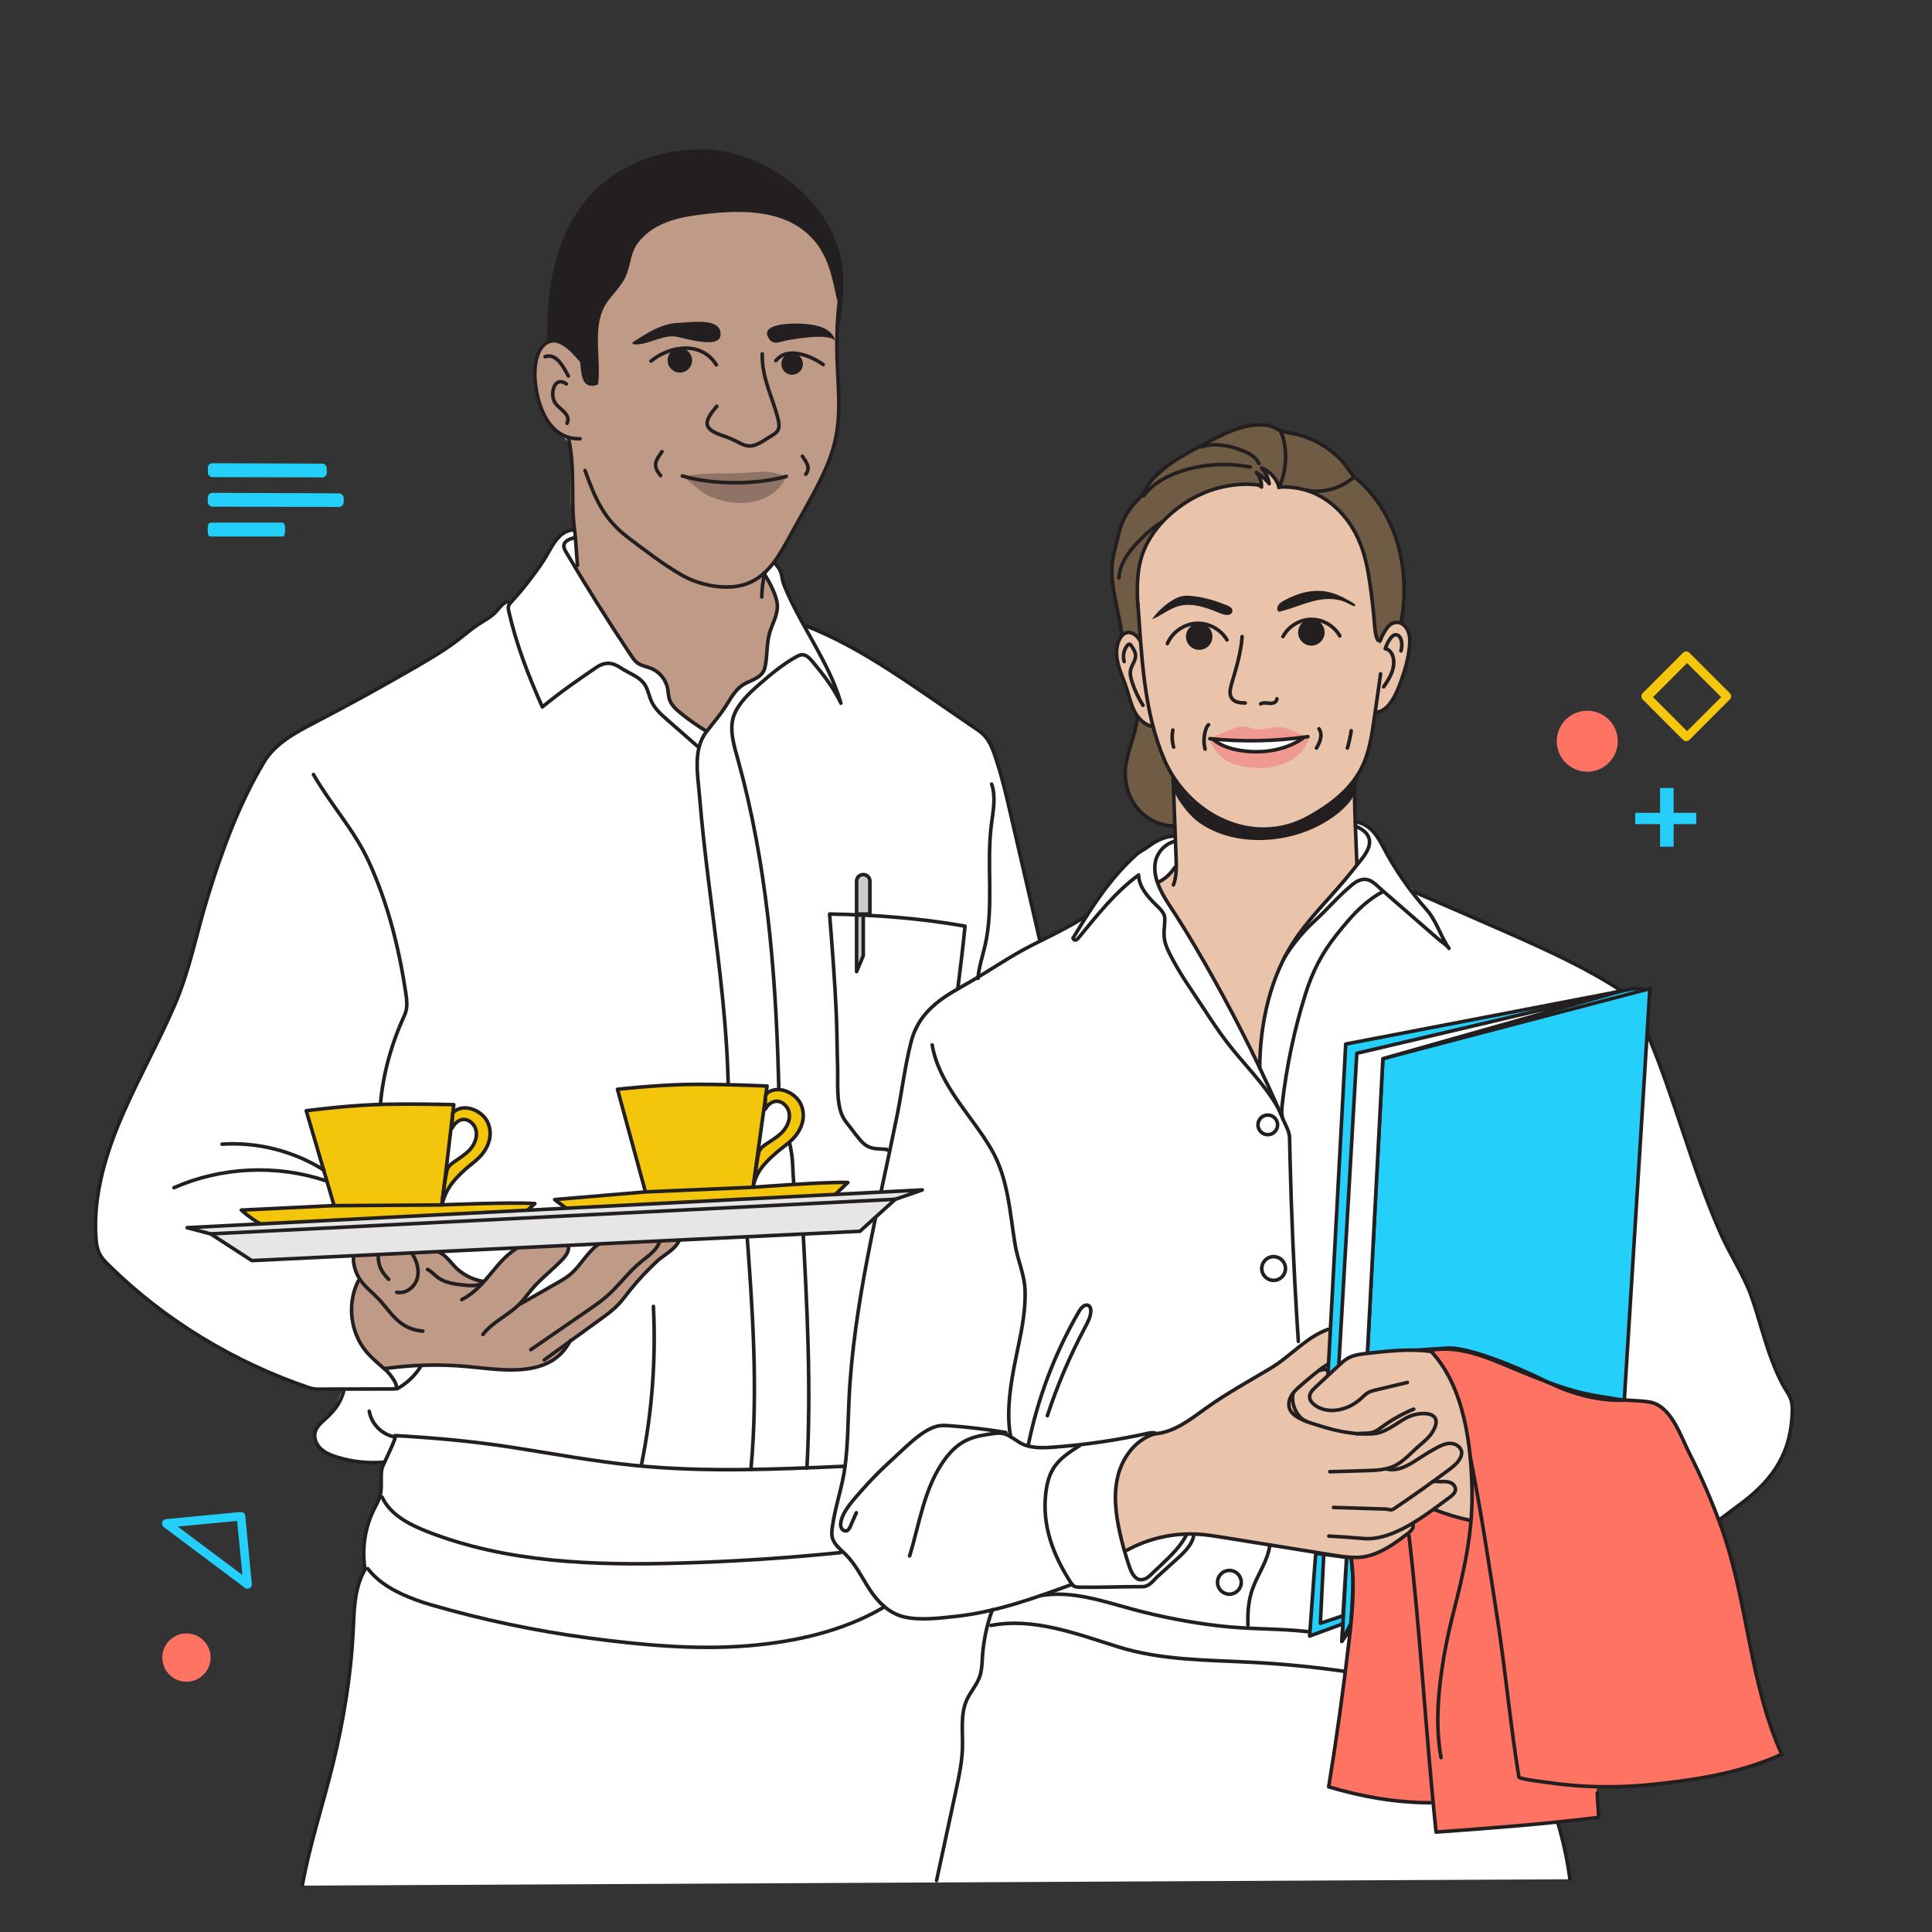 <?xml version="1.0" encoding="UTF-8"?>
<svg id="Layer_2" data-name="Layer 2" xmlns="http://www.w3.org/2000/svg" viewBox="0 0 1080 1080">
  <rect x="0" y="0" width="1080" height="1080" fill="#333333" stroke="none"/>
  <defs>
    <style>
      .cls-1 {
        fill: #f4c70c;
      }

      .cls-2, .cls-3 {
        fill: #e9c3aa;
      }

      .cls-4 {
        fill: #ff7363;
      }

      .cls-5, .cls-6, .cls-7, .cls-8, .cls-9, .cls-3, .cls-10 {
        stroke: #231f20;
        stroke-linecap: round;
        stroke-linejoin: round;
        stroke-width: 2px;
      }

      .cls-5, .cls-11 {
        fill: #fff;
      }

      .cls-12 {
        fill: #bf9a86;
      }

      .cls-6 {
        fill: #ccc;
      }

      .cls-7 {
        fill: none;
      }

      .cls-13 {
        fill: #231f20;
      }

      .cls-14 {
        fill: #705c44;
      }

      .cls-15 {
        fill: #8f7365;
      }

      .cls-8 {
        fill: #e6e6e6;
      }

      .cls-16, .cls-10 {
        fill: #24cff9;
      }

      .cls-9 {
        fill: #f3c60c;
      }

      .cls-17 {
        fill: #f09990;
      }

      .cls-18 {
        fill: #24d0fa;
        fill-rule: evenodd;
      }
    </style>
  </defs>
  <path class="cls-11" d="M877.62,1050.49c-1.41-10.63-3.68-21.16-6.76-31.43l90.39-169.55c4.37-3.24,8.73-6.5,13.06-9.79,17.44-13.23,27.17-28.43,27.58-50.91.04-1.98-.03-4-.58-5.9-.73-2.51-2.25-4.7-3.6-6.93-3-4.98-5.21-10.39-7.29-15.81-4.49-11.72-7.29-24.05-11.5-35.75s-11.74-22.91-16.87-34.43c-16-35.92-25.38-74.47-40.59-110.73-3.74-8.92-6.97-19.9-15.02-25.26-18.68-12.43-41.8-22.98-62.33-32.03-15.54-6.85-31.01-14.09-46.78-20.42-12.59-5.06-18.33-16.88-24.4-28.58-3.41-6.57-7.5-12.25-15.3-13.64l-101.14,8.08c-3.79.07-7.46,1.41-10.75,3.29-1.82,1.04-3.46,2.32-5.18,3.5-1.58,1.09-3.26,1.76-4.74,3.05-6.37,5.6-12.02,11.95-17.17,18.67-5.76,7.5-9.54,15.06-17.86,20.07-1.29.78-19.26,9.62-19.1,10.25-5.7-23.61-11.21-47.3-16.69-70.98-2.33-10.07-4.66-20.15-7.87-29.97-2.3-7.04-4.07-12.77-10.18-16.96-8.24-5.65-16.48-11.31-24.72-16.96-23.03-15.8-46.33-31.74-72.4-41.75-3.92-7.17-8.06-14.08-11.23-21.84-2.32-5.67-3.33-14.02-9.3-15.38l-108.9-16.22c-8.89.73-12.3,10.78-16.5,17.12-4.32,6.52-11.8,21.07-19.97,23-3.01.71-4.77,3.71-6.9,5.95-2.66,2.79-6.19,4.56-9.43,6.67-3.98,2.59-7.56,5.75-11.33,8.65-7.16,5.53-14.96,10.16-22.78,14.7-18.86,10.95-37.97,21.47-57.31,31.54-10.81,5.63-22.26,11.64-28.52,22.11-14.21,23.78-23.71,49.96-31.8,76.34-6.11,19.95-9.81,40.09-18.06,59.26-8.78,20.41-19.65,39.83-28.61,60.16-9.63,21.85-16.96,45.38-15.62,69.22.2,3.6.64,7.31,2.37,10.47,1.23,2.23,3.04,4.08,4.86,5.87,31.4,30.97,70.14,54.24,111.82,68.46,3.54,1.21,6.2.85,9.94.84,3.07,0,6.24-.32,9.27-.22-3.08,6.26-3.43,10.71-8.98,15.98-2.68,2.54-5.92,4.94-6.76,8.53-.77,3.29.81,6.8,3.28,9.1s5.7,3.61,8.93,4.61c7.71,2.41,17.77,4.49,25.77,2.89-1.05.21-1.15,17.07-1.57,18.65-.71,2.7-2.16,5.14-3.41,7.65-5.12,10.31-6.9,22.24-5.01,33.6-6.28,10.93-6.06,23.1-6.72,35.69-1.26,24.23-5.37,48.89-11.09,72.46s-13.05,45.2-17.29,68.59l708.63-3.56Z"/>
  <path class="cls-12" d="M426.98,320.54s-56.13-33.69-65.06-34.25-40.38,12.64-40.38,12.64c.6,8.1,1.27,19.18,1.27,19.18,0,0,20.78,34.56,29.83,48.11,1.1,1.65,2.24,3.33,3.85,4.47,2.22,1.57,5.05,1.95,7.56,2.98,4.66,1.91,8.24,6.28,9.18,11.23.38,1.99.36,4.06.98,6,1.05,3.26,3.74,5.68,6.41,7.83,6.06,4.89,13.89,9.81,13.89,9.81,0,0,6.39-6.3,11.11-13.65,3.44-5.36,5.91-10.51,12.05-13.32,3.95-1.81,8.76-3.52,9.88-8.27,1.46-6.19.87-12.73,2.48-18.88,1.33-5.09,4.41-9.9,4.52-15.23s-4.5-14.19-7.59-18.62"/>
  <path class="cls-13" d="M467.95,183.91c2.23-14.32,4.24-29.55.08-43.74-9.32-31.79-44.31-55.86-76.58-55.69-13.02.07-26.2,2.8-37.94,8.51-37.25,18.12-47.29,57.04-46.58,97.02l54.98,68.93,78.96-44.24,27.08-30.78Z"/>
  <path class="cls-12" d="M331.43,309.69c-10.76-8.12-12.48-20.94-12.48-33.55,0-6.71.31-13.41.21-20.13-.11-7.66-.99-8.6-6.21-13.73-8.87-8.71-13.1-18.14-13.91-30.76-.44-6.83.84-19.69,9.64-20.98.02,0,.04,0,.06,0,5.39-.74,10.5,3.7,13.63,7.57,3.36,4.17,3.87,18.49,11.03,16.12,1.68-13.9-3.39-30.94,3.88-43.8,3.61-6.37,9.42-10.44,12.1-17.52,2.37-6.26,2.3-12.38,6.56-17.9,7.64-9.92,19.7-13.74,31.59-15.46,24.47-3.54,54.67-5.15,70.63,17.19,15.49,21.69,8.77,43.69,9.97,68.39,1.09,22.34,2.37,36.51-6.48,56.67-5.1,11.62-11.64,22.55-17.75,33.65-8.49,15.41-15.87,31.38-35,32.59-11.92.75-22.13-5.07-33.62-6.45-5.62-.67-11.34.09-16.96-.69-9.45-1.31-19.29-5.48-26.89-11.22Z"/>
  <path class="cls-10" d="M735.54,868.34c-.19.64-3.45,46.22-3.45,46.22l18.62-6.84-.61,9.82,5.11-10.11s1.47-20.58,1.06-26.42-.94-10.39-.94-10.39l-19.79-2.27Z"/>
  <path class="cls-15" d="M436.6,265.32c-5.49-2.12-11.45-1.79-17.32-1.22-12.68,1.23-24.59-.57-37.33,2.38.16-.04,10.5,8.8,11.96,9.56,5.01,2.59,10.59,4.35,16.2,4.96,11.27,1.23,24.47-3.1,29.35-14.29-.94-.54-1.9-1-2.87-1.37Z"/>
  <path class="cls-4" d="M962.5,854.52c4.22,11.87,7.3,24.1,9.96,36.4,5.89,27.19,9.77,55.04,19.91,81.1.9,2.31,3.96,7.02,2.75,9-1.02,1.67-7.36,3.09-9.22,3.78-6.56,2.43-13.29,4.4-20.09,6.02-13.62,3.26-27.53,5.17-41.45,6.61-9.94,1.03-21.98,3.07-31.8,1.84.14,1.54,1.46,16.61,1.12,16.65-30.55,3.76-60.19,6.01-90.89,8.21.06,0-1.75-14.78-1.74-16.14-.73-.02-.77-.27-1.5-.28-19.38-.05-38.2-3.34-56.77-8.89,4.42-27.14,8.22-54.39,11.39-81.71,1.74-14.99,3.29-30.17,1.35-45.14-.77-5.94-1.03-11.93-.81-17.91.91-25.32,10.18-49.84,23.7-71.06,3.43-5.38,7.15-10.57,11.13-15.55,3.02-3.78,7.57-11.23,12.07-12.99,5.56-2.18,14.91.23,20.42,1.64,6.64,1.7,13.03,4.29,19.35,6.92,12.86,5.36,25.71,10.9,39.16,14.62,7.56,2.09,15.32,3.17,23.04,4.44,6.16,1.02,12.66.62,18.6,1.66,12.08,2.1,17.34,19.06,22.25,28.71,6.93,13.6,12.97,27.66,18.09,42.04Z"/>
  <path class="cls-2" d="M742.85,758.88c-.1,1.88.33,9.74-.74,10.7,2.23-2,4.1-4.24,6.3-6.29,1.56-1.46,3.14-2.92,4.99-3.99,3.3-1.9,7.21-2.36,11-2.78,10.48-1.17,22.97-3.55,33.43-1.56,6.67,1.27,10.1,10.57,12.82,15.99,3.26,6.48,5.61,13.39,7.37,20.41,3.54,14.13,4.71,28.79,4.87,43.32.06,5.29-.05,10.63-.61,15.88-2.49-2.32-8.3-2.55-11.49-3.54-.61-.19-8.7-3.56-8.8-3.48-3.14,2.71-7.26,4.77-10.76,7.05-.37.24-.76.48-.99.86-1.33,2.17-.5,3.68-2.91,5.52-6.22,4.77-12.75,9.66-20.27,12.16-8.12,2.7-15.87,1.16-24.08-.16-19.82-3.19-39.63-6.38-59.45-9.58-4.37-.7-8.75-1.41-13.17-1.71-7.55-.52-15.17.16-22.52,1.96-5.28,1.3-15.22,3.27-18.78,7.67-1.74-3.02-2.34-7.18-3.08-10.54-2.36-10.67-3.69-21.89-.86-32.45,2.03-7.57,6.4-14.26,12.65-18.99s12.87-3.98,19.46-7.12c5.98-2.84,11.28-6.92,16.62-10.78,11.68-8.43,24.21-15.26,36.51-22.61,5.96-3.56,11.13-8.23,16.58-12.48,2.22-1.73,14.99-12.06,16.53-7.82,1.32,3.64-.39,10.49-.6,14.36Z"/>
  <polyline class="cls-10" points="917.85 552.65 913.38 552.65 752.27 583.63 742.31 768.97"/>
  <path class="cls-10" d="M764.39,756.52l8.65-164.71,149.27-39.17-14.31,229.98s-18.51,1.95-42.4-9.81c-24.98-12.3-47.15-19.8-56.35-19.21l-44.87,2.91"/>
  <polygon class="cls-5" points="748.4 763.29 758.47 588.8 906.44 553.98 773.04 591.81 764.39 756.52 748.4 763.29"/>
  <path class="cls-14" d="M655.77,461.65c-7.69-.09-15.16-3.94-20.03-9.88s-7.16-13.85-6.65-21.52c.66-9.92,5.71-19.1,6.73-28.99l16.76-.69,13.87,30.89-10.68,30.19Z"/>
  <path class="cls-14" d="M627.17,355.28c-1.37-12.21-5.64-24.1-5.62-36.39,0-7.57,2.42-14,4.03-21.23,1.38-6.15,4.71-12.02,9-16.72,1.3-1.42,2.71-2.74,3.85-4.28,1.19-1.61,2.06-3.44,3.14-5.12,1.67-2.61,3.84-4.87,6.11-6.97,7.69-7.12,16.61-11.62,25.76-16.46s18.51-9.96,29.02-10.59c3.89-.23,7.27-.09,10.55,1.84,4.41,2.6,9.42,2.61,14.23,4.06s9.18,3.51,13.29,6.17c3.16,2.04,6.09,4.43,8.74,7.1s4.41,5.9,6.83,8.78c.9,1.08,2,1.98,3.06,2.9,1.66,1.45,3.25,2.95,4.76,4.56,18.68,19.84,24.07,48.56,19.36,74.87,0,0-3.41,33.92-31.69,38.75s-91.01,2.51-101.88-2.65-22.54-28.63-22.54-28.63Z"/>
  <path class="cls-2" d="M636.07,339.12c-.47-7.78-.57-15.66.92-23.31,2.89-14.86,13.45-26.85,25.92-34.95,11.41-7.41,25.26-11.12,38.81-9.96,1.27.11,2.69.34,3.45,1.36.15-2.96-.92-5.97-2.91-8.17,2.78,1.62,5.25,3.77,7.24,6.3-.51-3.26-2-6.36-4.22-8.8,4.41,1.71,8.55,6.09,9.66,10.69,10.06-.61,19.93,2.23,28.01,8.26,8.08,6.03,14.13,14.58,17.74,23.99,2.84,7.4,4.21,15.27,5.32,23.12,1.05,7.42,1.87,14.87,2.47,22.34.22,2.71.43,5.51,1.77,7.88s1.77,4.32,1.9,6.93c.21,4.41.2,7.52-.4,11.89-1.17,8.42-2.36,16.84-3.58,25.26-1.44,9.98-3.01,20.21-7.93,29.02-6.47,11.58-17.45,19.66-28.8,25.93-31.31,17.29-67.5-1.53-80.65-32.35-11.55-27.07-14.18-59.07-14.18-88.22"/>
  <path class="cls-17" d="M687,408.24c.09-.04.17-.07.26-.11,2.92-1.2,6.03-2.33,9.16-1.92,1.85.24,3.58,1.02,5.42,1.32,4.72.79,9.52-1.57,14.27-.95,5.39.71,10.52,4.1,15.65,5.61-1.6,7.35-8.25,12.69-15.35,15.17-5.32,1.86-11.08,2.45-16.67,1.72s-10.25-1.19-14.87-4.37c-4.2-2.88-7.39-7.2-8.92-12.06,3.78-1.33,7.37-2.87,11.05-4.41Z"/>
  <path class="cls-11" d="M693.09,419.46c-5.53-.92-10.64-2.72-15-6.2,8.29-.03,16.58,1.11,24.9,1.03s16.94-.73,25.26-2.29c-.91.17-2.06,1.99-2.89,2.55-1.28.86-2.83,1.48-4.25,2.07-2.91,1.22-5.95,2.11-9.05,2.71-6.24,1.19-12.71,1.18-18.97.14Z"/>
  <path class="cls-2" d="M637.15,357.92c-1.51-2.8-4.7-5.17-7.71-4.15-1.7.58-2.91,2.11-3.7,3.72-2.05,4.19-1.85,9.17-.71,13.7s3.14,8.79,4.6,13.22c1.45,4.4,2.4,9,4.51,13.13s5.71,7.84,10.28,8.58"/>
  <path class="cls-2" d="M771.48,358.36c.93-2.7,2.3-5.26,4.03-7.53,3-3.93,8.04-4.04,10.88.53,1.87,3.01,1.89,6.8,1.52,10.32-.68,6.52-2.48,12.88-4.71,19.05-2.16,5.97-6.39,16.86-13.94,17.46"/>
  <path class="cls-2" d="M655.75,434.16c.56,15.04,1.12,30.09,1.68,45.13.08,2.21.66,3.7-.67,5.6-2.62,3.74-5.24,6.31-9.35,8.3-2.07,1.01,9.32,17.46,10.67,19.57,7.23,11.37,14.01,23.02,20.58,34.79,9.24,16.55,17.16,33.79,26.37,50.33-2.59-4.65-.42-12.68.12-17.63.71-6.43,1.8-12.83,3.35-19.11,3.14-12.75,8.17-25.1,15.52-36.02,8.21-12.21,18.7-22.38,28.02-33.58,2.62-3.14,5.41-6.09,6.07-10.45.75-4.94-.09-10.46-.28-15.44-.28-7.11-.56-14.22-.64-21.33-.04-3.65,0-7.45,1.63-10.71l-103.07.54Z"/>
  <path class="cls-12" d="M242.97,699.3c2.43.28,4.6,1.7,6.37,3.39s3.25,3.66,4.95,5.42c4.12,4.25,9.62,7.14,15.45,8.14,2.64.45,7.6-7.94,9.39-9.92,3.5-3.88,7.39-7.39,12.04-9.85l25.54-1.56c2.42,2.14.48,6.11-1.71,8.49-5.49,5.95-12.09,10.81-17.38,16.95-2.24,2.6-5.2,5.42-6.85,8.42,7.19-2.87,13.92-7.72,20.65-11.57,2.42-1.38,4.85-2.77,7.01-4.53,3.88-3.16,6.71-7.38,9.93-11.21s7.07-7.46,11.91-8.72l40.18-2.98c-.25,7.74-8.33,10.73-13.2,15.3-5.34,5.03-10.45,10.33-15.01,16.08-2.24,2.82-4.35,5.75-6.85,8.34-2.98,3.08-6.47,5.61-9.94,8.12-3.5,2.54-7,5.08-10.5,7.61-2.64,1.91-5.2,3.44-7.18,6.07-1.71,2.26-3.16,4.53-5.32,6.45-4.33,3.86-9.77,6.05-15.41,7.12-11.83,2.25-24,.12-35.84-.95-8.35-.76-16.75-.99-25.13-.69-4.08.14-8.15.41-12.21.81-3.05.3-7.26,2.1-10.04.37-3.27-2.02-6.72-6.02-9.16-8.98-8.92-10.82-10.68-27.02-4.29-39.5,1.06-2.07-1.49-5.07-2.06-7.17-.73-2.65-1.18-5.7-.18-8.34l44.85-1.1Z"/>
  <circle class="cls-4" cx="887.23" cy="414.31" r="17.05" transform="translate(347.53 1231.35) rotate(-81.58)"/>
  <polygon class="cls-18" points="935.57 440.49 935.57 454.38 948.2 454.38 948.2 460.69 935.57 460.69 935.57 473.32 928 473.32 928 460.69 914.1 460.69 914.1 454.38 928 454.38 928 440.49 935.57 440.49"/>
  <path class="cls-1" d="M943.09,370.66l19.05,19.03-19.05,19.05-19.03-19.05,19.03-19.03ZM942.62,414.31c.67,0,1.31-.26,1.78-.73l22.54-22.57c.48-.47.75-1.11.75-1.78s-.27-1.32-.75-1.78l-22.54-22.55c-.99-.98-2.58-.98-3.57,0l-22.54,22.55c-.98.99-.98,2.58,0,3.57l22.54,22.57c.48.47,1.12.73,1.78.73Z"/>
  <path class="cls-16" d="M182.66,264.1v-2.2c.1-1.35-.86-2.54-2.2-2.72l-62.05-.24c-1.33.18-2.3,1.37-2.2,2.72v2.34c-.03,1.31.89,2.46,2.17,2.72l62.11.14c1.29-.18,2.24-1.31,2.2-2.61l-.03-.14ZM116.13,278.17v2.34c0,1.42,1.08,2.61,2.5,2.72l70.98.16c1.42-.1,2.53-1.29,2.52-2.72v-2.18c0-1.42-1.08-2.61-2.5-2.72l-70.95-.27c-1.46.1-2.57,1.34-2.52,2.8l-.03-.14ZM116.13,297.21v-2.34c0-1.55.65-2.72,1.44-2.72h40.37c.79,0,1.41,1.25,1.41,2.72v2.34c0,1.55-.65,2.72-1.44,2.72h-40.37c-.79.08-1.41-1.17-1.41-2.72Z"/>
  <circle class="cls-4" cx="104.24" cy="926.53" r="13.5" transform="translate(-827.57 894.04) rotate(-81.58)"/>
  <path class="cls-16" d="M99.35,853.36l33.19-3.17,2.98,30.24-36.17-27.07ZM140.77,885.39l-3.65-37.92c-.03-.65-.33-1.26-.82-1.68-.49-.43-1.14-.63-1.8-.57l-41.79,3.98c-.99.13-1.8.85-2.04,1.81-.07.24-.1.48-.09.73.01.74.36,1.43.95,1.88l45.39,33.99c.76.58,1.79.65,2.63.19.86-.49,1.34-1.44,1.23-2.41Z"/>
  <path class="cls-7" d="M636.09,337.65c2.15,28.88,3.16,59.86,14.71,86.9,13.15,30.81,49.34,49.64,80.65,32.35,11.35-6.27,22.34-14.35,28.8-25.93,4.92-8.81,6.48-19.04,7.93-29.02,1.22-8.42,2.41-16.84,3.58-25.26"/>
  <path class="cls-7" d="M771.48,358.36c.93-2.7,2.3-5.26,4.03-7.53,3-3.93,8.04-4.04,10.88.53,1.87,3.01,1.89,6.8,1.52,10.32-.68,6.52-2.48,12.88-4.71,19.05-2.16,5.97-6.39,16.86-13.94,17.46"/>
  <path class="cls-7" d="M637.15,357.92c-1.51-2.8-4.7-5.17-7.71-4.15-1.7.58-2.91,2.11-3.7,3.72-2.05,4.19-1.85,9.17-.71,13.7s3.14,8.79,4.6,13.22c1.45,4.4,2.4,9,4.51,13.13s5.71,7.84,10.28,8.58"/>
  <path class="cls-7" d="M717.17,355.87c3.02-5.72,9.32-9.57,15.79-9.64s12.85,3.63,16,9.28"/>
  <path class="cls-7" d="M685.89,357.72c-3.46-5.96-10.42-9.69-17.3-9.26s-13.33,4.99-16.02,11.32"/>
  <path class="cls-13" d="M741.85,330.78c-8.26-1.58-16.86.86-24.19,4.99-1.03.58-2.07,1.22-2.81,2.15s-1.12,2.23-.69,3.33c.1.25.25.5.5.61.26.12.57.06.85,0,9.79-2.35,19.15-7.67,29.18-6.97,2.56.18,5.09.76,7.48,1.71.79.32,4.76,2.74,5.25,2.24,1.08-1.1-3.11-2.95-3.74-3.32-3.7-2.11-7.63-3.93-11.84-4.73Z"/>
  <path class="cls-13" d="M667.57,333.3c-2.36-.31-4.77-.5-7.09.03-2.04.46-3.93,1.46-5.69,2.58-4.23,2.69-7.93,6.21-10.83,10.29,5.16-2.05,9.55-5.87,14.9-7.36,7.75-2.16,15.89.95,23.33,4.02,1.86.77,5.9,1.98,6.67-1,.67-2.56-3.3-3.57-5.02-4.26-5.22-2.11-10.7-3.57-16.28-4.3Z"/>
  <circle class="cls-13" cx="733.07" cy="353.52" r="7.4"/>
  <circle class="cls-13" cx="670.37" cy="355.87" r="7.4"/>
  <path class="cls-7" d="M696.08,392.96c-2.63-.05-5.6-.26-7.27-2.29-1.89-2.29-1.16-5.67-.32-8.52,2.55-8.64,5.25-17.33,5.86-26.31"/>
  <path class="cls-7" d="M731.14,411.8c-18.14,2.61-36.59,2.99-54.82,1.12"/>
  <path class="cls-7" d="M728.38,412.66c-10.11,6.97-23.18,8.82-35.29,6.8-5.45-.91-10.95-2.65-15.1-6.3"/>
  <path class="cls-7" d="M636.07,339.12c-.47-7.78-.57-15.66.92-23.31,2.89-14.86,13.45-26.85,25.92-34.95,11.41-7.41,25.26-11.12,38.81-9.96,1.27.11,2.69.34,3.45,1.36.15-2.96-.92-5.97-2.91-8.17,2.78,1.62,5.25,3.77,7.24,6.3-.51-3.26-2-6.36-4.22-8.8,4.41,1.71,8.55,6.09,9.66,10.69,10.06-.61,19.93,2.23,28.01,8.26,8.08,6.03,14.13,14.58,17.74,23.99,2.84,7.4,4.21,15.27,5.32,23.12,1.05,7.42,1.87,14.87,2.47,22.34.22,2.71.43,5.51,1.77,7.88"/>
  <path class="cls-7" d="M698.97,261.09c-12.12-2.37-24.8-1.78-36.65,1.68-8.86,2.59-17.55,7.03-23.05,14.45"/>
  <path class="cls-7" d="M703.78,259.15c-1.68-3.74-5.64-5.87-9.47-7.36-7.3-2.85-15.5-4.35-22.97-1.96"/>
  <path class="cls-7" d="M714.95,272.52c3.8-8.3,4.73-17.88,2.6-26.75-.46-1.93-1.1-3.88-2.38-5.4"/>
  <path class="cls-7" d="M730.84,274.17c9.2,1.56,19.06-1.28,26.01-7.51"/>
  <path class="cls-7" d="M649.71,291.75c-4.14,2.35-7.76,5.52-11.18,8.82-6.4,6.18-12.57,13.64-13.06,22.52"/>
  <path class="cls-7" d="M627.17,355.28c-1.37-12.21-5.64-24.1-5.62-36.39,0-7.57,2.42-14,4.03-21.23,1.38-6.15,4.71-12.02,9-16.72,1.3-1.42,2.71-2.74,3.85-4.28,1.19-1.61,2.06-3.44,3.14-5.12,1.67-2.61,3.84-4.87,6.11-6.97,7.69-7.12,16.61-11.62,25.76-16.46s18.51-9.96,29.02-10.59c3.89-.23,7.27-.09,10.55,1.84,4.41,2.6,9.42,2.61,14.23,4.06s9.18,3.51,13.29,6.17c3.16,2.04,6.09,4.43,8.74,7.1s4.41,5.9,6.83,8.78c.9,1.08,2,1.98,3.06,2.9,1.66,1.45,3.25,2.95,4.76,4.56,18.68,19.84,24.07,48.56,19.36,74.87"/>
  <path class="cls-7" d="M655.64,408.1c-.6,3.14-.46,6.43.42,9.51"/>
  <path class="cls-7" d="M755.34,408.47c-.5,3.27-1.21,6.51-2.14,9.69"/>
  <path class="cls-7" d="M675.6,405.11c-.79.69-1.22,1.7-1.55,2.7-1.16,3.51-1.3,7.35-.4,10.94"/>
  <path class="cls-7" d="M737.33,407.4c1.11,1.56,1.28,3.65.87,5.52s-1.34,3.58-2.3,5.25"/>
  <path class="cls-7" d="M655.75,434.16l1.68,45.13c.19,5.18.36,10.51-1.47,15.36"/>
  <path class="cls-7" d="M758.82,433.62c-1.63,3.26-1.67,7.06-1.63,10.71.08,7.11.36,14.22.64,21.33.23,5.81.45,11.61.68,17.42"/>
  <path class="cls-7" d="M757.64,461.74c3.21,1.41,6.58,3.43,7.62,6.78,1.3,4.17-1.5,8.4-4.18,11.84-2.95,3.78-5.97,7.51-9.04,11.19-9.33,11.19-19.81,21.37-28.02,33.58-14.08,20.92-19.64,46.98-19.85,72.01"/>
  <path class="cls-7" d="M656.48,470.35c-4.99,1.35-9.1,5.52-10.39,10.52-2.91,11.3,6.33,23,12,31.9,7.23,11.37,14.01,23.02,20.58,34.79,14.28,25.58,27.36,52,38.93,78.91,1.35,3.13,3.24,6.29,3.29,9.73.06,3.85.16,7.71.25,11.56.19,7.71.41,15.41.67,23.12.52,15.41,1.19,30.81,2.01,46.21.58,10.93,1.23,21.86,1.96,32.78"/>
  <path class="cls-7" d="M656.49,467.39c-3.79.07-7.46,1.41-10.75,3.29-1.82,1.04-3.46,2.32-5.18,3.5-1.58,1.09-3.26,1.76-4.74,3.05-14.78,12.99-25.57,29.83-35.68,46.71-.77.24.04,1.53.84,1.57s1.44-.64,1.95-1.26c10.3-12.55,20.47-25.5,33.55-35.11.26,6.6,4.86,11.82,9.52,16.5,2.18,2.19,5.08,4.54,5.13,7.77.06,4.1-.89,8.05-.1,12.16.58,3,1.92,5.8,3.31,8.53,5.37,10.55,12.13,19.87,18.54,29.69,4.22,6.47,8.48,12.93,13.18,19.06,9.24,12.02,20.59,22.82,28.12,36.02"/>
  <path class="cls-7" d="M757.63,459.31c7.8,1.4,11.89,7.08,15.3,13.64,6.65,12.81,14.91,24.77,24.52,35.53,5.57,6.24,7.75,14.79,12.54,21.65-1.35-1.94-4.16-3.6-5.95-5.16-2.1-1.82-4.19-3.64-6.29-5.47-4.19-3.64-8.37-7.29-12.56-10.93s-8.37-7.29-12.56-10.93c-3.71-3.22-6.92-7.46-12.48-5.63-1.78.59-3.3,1.77-4.75,2.97-7.21,5.96-13.19,13.1-20.05,19.38-6.82,6.24-12.77,13.44-17.6,21.32"/>
  <path class="cls-7" d="M773.04,498.4c-4.06,2.16-7.81,4.88-11.25,7.93-5.51,4.89-10.22,10.62-14.8,16.39-8.01,10.08-13.28,20.36-17.15,32.68-6.31,20.09-10.68,40.79-13.05,61.72-.31,2.77-.58,5.64.29,8.29"/>
  <path class="cls-7" d="M789.03,497.96c18.39,7.92,36.75,15.91,55.07,23.99,20.53,9.05,43.65,19.6,62.33,32.03"/>
  <path class="cls-7" d="M607.78,511.56c-10.06,7.06-25.22,13.6-35.99,19.52-10.01,5.5-19.47,11.95-29.34,17.69-6.62,3.85-13.48,7.41-19.36,12.32-7.04,5.87-11.57,12.67-13.83,21.52-3.39,13.26-5.03,27.2-7.73,40.68-10.55,52.69-24.37,105.23-26.93,159.19-.59,12.42-.59,24.9-2.2,37.25-1.48,11.43-5.51,22.29-7.11,33.9-.25,1.83-.49,3.7-.11,5.51.87,4.16,4.65,6.93,7.66,9.93,5.49,5.47,8.9,12.62,13.1,19.14,4.5,6.99,10.74,13.45,19.05,15.55,8.86,2.24,20.82.75,29.88-.26,22.27-2.48,43.55-10.2,64.47-17.85"/>
  <path class="cls-7" d="M521.09,584.1c3.92,22.79,22.09,39.3,33.22,58.6,9.33,16.18,10.18,35.18,13.16,53.17,1.5,9.05,5.36,16.61,5.57,26.12.22,10.15-1.63,20.24-3.71,30.13-3.35,15.9-7.42,35.05-4.38,51.01"/>
  <path class="cls-7" d="M508.49,869.77c5.62-18.45,8.25-38.52,19.71-54.03,2.99-4.05,6.61-7.74,11.05-10.11,5.12-2.74,11.01-3.56,16.77-4.35,6.3-.86,8.71,1.86,13.69,4.94,5.56,3.44,12.56,3.25,19.08,2.77,18-1.32,35.9-3.95,53.51-7.89,1.21-.27,2.85-.3,3.98.21-10.6,2.66-18.33,12.44-21.16,23s-1.5,21.78.86,32.45c1.47,6.63,3.32,13.16,5.55,19.57,1.12,3.22,3.26,7.03,6.65,6.72,1.96-.18,3.42-1.1,4.84-2.46,2.03-1.93,4.06-3.85,6.09-5.78,5.42-5.15,10.95-10.43,14.31-17.11"/>
  <path class="cls-7" d="M562.23,800.76c-10.38-1.73-20.85-2.99-31.35-3.76-2.33-.17-4.7-.31-6.97.24-8.78,2.13-18.51,12.68-25.1,18.6-6.14,5.52-11.96,11.4-17.39,17.62-3.94,4.5-10.48,11.47-11.38,17.52-.17,1.12-.17,2.33.36,3.33s1.72,1.73,2.81,1.42c1.13-.31,1.73-1.51,2.2-2.59,1.09-2.5,2.18-5,3.27-7.49"/>
  <path class="cls-7" d="M603.67,808.02c-5.57,3.51-11.34,7.21-14.82,12.81-2.54,4.08-3.66,8.89-4.23,13.66-2.19,18.43,4.1,34.78,13.85,50,.54.85,1.12,1.73,2.01,2.22.87.48,1.91.51,2.9.53,11.76.22,23.35-.33,35.13-.29,4.1.01,5.94-3.29,8.97-6.04,3.6-3.26,7.21-6.52,10.81-9.78,4.1-3.71,8.48-7.93,9.08-13.44"/>
  <path class="cls-7" d="M645.46,801.51c10.68-.75,19.69-7.82,28.37-14.08,11.68-8.43,24.21-15.26,36.51-22.61,11.06-6.61,19.63-17.19,31.97-21.68"/>
  <path class="cls-7" d="M741.72,762.93c-4.27,2.61-11.34,8.74-15.11,12.03-2.02,1.76-4,3.67-5.17,6.08s-1.39,5.43.06,7.68c2.99,4.64,11.16,6.68,16.18,8.29,9.55,3.07,19.52,5.07,29.54,4.5,7.21-.41,12.9-5.65,18.96-8.93,7.77-4.21,22.56-3.89,14.06,8.69-1.66,2.46-3.96,4.4-6.23,6.31-4.33,3.65-8.93,8.97-13.94,11.6s-11.49,2.78-16.96,2.94c-6.59.19-13.18.39-19.76.58"/>
  <path class="cls-7" d="M775.64,821.3c6.76,1.35,13.13-3.1,18.91-6.87,2.69-1.76,5.45-3.41,8.27-4.95,2.53-1.39,5.26-2.72,8.14-2.62s5.91,2.13,6.11,5.02c.09,1.35-.43,2.68-1.14,3.83-1.6,2.6-4.1,4.5-6.55,6.33-9.85,7.33-19.87,14.43-30.04,21.3-1.94,1.31-2.54.3-4.88.23-9.67-.3-19.34-.6-29.01-.9"/>
  <path class="cls-7" d="M800.97,828.2c2.16-.38,2.78.15,4.97.04,1.68-.08,3.42-.08,4.96.6s2.81,2.2,2.71,3.88c-.11,1.83-1.71,3.17-3.18,4.25-13.05,9.6-31.59,24.63-48.58,23.05-6.33-.59-12.67-1.04-19.03-1.35"/>
  <path class="cls-7" d="M789.7,852.01c.97,1.76-.78,3.74-2.37,4.96-6.22,4.77-12.75,9.65-20.27,12.16-8.12,2.7-15.87,1.16-24.08-.16-19.82-3.19-39.63-6.38-59.45-9.58-4.37-.7-8.75-1.41-13.17-1.71-13.95-.96-28.16,2.17-40.41,8.92"/>
  <path class="cls-7" d="M805.55,982.54c-2.88-15.88-1.95-32.22.31-48.2,1.5-10.56,3.57-21.03,6.22-31.36,5.83-22.76,11.06-44.74,10.8-68.31-.28-26.4-4.26-59.97-23.43-79.82,14.62-2.66,28.19,2.47,41.91,8.19,12.86,5.36,25.71,10.9,39.16,14.62,7.56,2.09,15.32,3.17,23.04,4.44,6.16,1.02,12.66.62,18.6,1.66,12.08,2.1,17.34,19.06,22.25,28.71,6.93,13.6,12.97,27.66,18.09,42.04,14.71,41.4,15.36,86.3,33.59,126.35"/>
  <path class="cls-7" d="M799.52,1007.74c-19.38-.05-38.2-3.34-56.77-8.89,4.42-27.14,8.22-54.39,11.39-81.71,1.74-14.99,3.29-30.17,1.35-45.14"/>
  <path class="cls-7" d="M787.6,858.23c6.46,55.05,9.41,110.66,15.16,165.92,30.7-2.21,60.34-4.45,90.89-8.21-.15-4.71-.63-9-.78-13.71"/>
  <path class="cls-7" d="M821.8,813.86c5.89,29.58,10.83,62.06,15.39,91.88,4.45,29.12,7.17,58.53,11.85,87.56.21,1.32,15.78,3.05,17.58,3.31,6.46.93,12.97,1.56,19.49,1.9,12.75.68,25.54.27,38.24-1.05,24.13-2.51,49.49-6.56,71.63-16.83"/>
  <path class="cls-7" d="M921.46,579.24c15.21,36.26,24.59,74.8,40.59,110.73,5.13,11.52,12.62,22.6,16.87,34.43s7.01,24.03,11.5,35.75c2.08,5.43,4.29,10.83,7.29,15.81,1.35,2.24,2.87,4.42,3.6,6.93.55,1.91.62,3.92.58,5.9-.41,22.48-10.14,37.68-27.58,50.91-4.33,3.29-8.69,6.55-13.06,9.79"/>
  <path class="cls-7" d="M752.73,870.61s-2.45,46.18-2.63,46.93l4.75-6.73"/>
  <path class="cls-7" d="M554.77,899.77c-3.1,8.46-4.99,17.36-5.58,26.35-.25,3.7-.29,7.47-1.48,10.98-1.61,4.71-5.16,8.51-7.22,13.04-3.72,8.18-2.22,17.64-2.46,26.63-.22,8.29-1.97,16.45-3.72,24.56-3.59,16.64-7.18,33.28-10.77,49.92"/>
  <path class="cls-7" d="M709.84,863.61c-1,8.91-6.88,16.45-9.8,24.93-2.19,6.36-2.67,13.2-2.42,19.93"/>
  <path class="cls-7" d="M581.51,892c17.11-3.06,34.36,2.88,51.14,7.44,16.15,4.39,32.62,7.56,49.25,9.48s32.63,1.33,48.84,3.15"/>
  <path class="cls-7" d="M553.97,908.64c24.02-4.62,48.63,4.97,71.13,11.98,24.12,7.52,49.61,7.3,74.59,8.61,17.37.91,34.7,2.6,51.93,5.06"/>
  <circle class="cls-7" cx="711.96" cy="709.1" r="6.64"/>
  <circle class="cls-7" cx="708.7" cy="628.8" r="5.48"/>
  <circle class="cls-7" cx="687.24" cy="884.52" r="6.64"/>
  <path class="cls-7" d="M321.53,298.92l1.27,17.19"/>
  <path class="cls-7" d="M320.74,300.7c-2.38.6-5.22,1.69-5.53,4.13-.17,1.33.54,2.61,1.22,3.77,11.52,19.54,23.6,38.76,36.2,57.62,1.1,1.65,2.24,3.33,3.85,4.47,2.22,1.57,5.05,1.95,7.56,2.98,4.66,1.91,8.24,6.28,9.18,11.23.38,1.99.36,4.06.98,6,1.05,3.26,3.75,5.68,6.41,7.83,4.41,3.56,9.06,6.83,13.89,9.8"/>
  <path class="cls-7" d="M426.98,320.54c3.08,4.44,7.7,13.14,7.59,18.62s-3.19,10.14-4.52,15.23c-1.61,6.15-1.02,12.7-2.48,18.88-1.12,4.74-5.93,6.46-9.88,8.27-6.14,2.82-8.61,7.96-12.05,13.32-3.21,5-7.12,9.49-10.75,14.19-7.76,10.04-4.75,24.65-3.81,36.33,1.22,15.11,2.93,30.18,4.78,45.23,3.69,30.09,7.96,60.14,10.04,90.4.56,8.16.96,16.33,1.15,24.51"/>
  <path class="cls-7" d="M320.38,296.18c-8.89.73-12.3,10.78-16.5,17.12-5.4,8.15-11.43,15.89-18.01,23.12-.66.72-1.34,1.47-1.6,2.41-.28.98-.06,2.02.17,3.02,4.17,18.37,11.02,36.15,18.74,53.34,9.43-7.82,19.89-15.09,30.02-21.99,4.99-3.4,9.16-3.03,13.89.21,4.38,3.01,10.42,4.67,13.45,9.47,1.82,2.89,2.31,6.42,3.78,9.5,1.91,4.03,5.35,7.08,8.7,10.02,5.65,4.95,11.31,9.91,16.96,14.86"/>
  <path class="cls-7" d="M433.7,315.54c4.29,4.67,2.56,6.56,4.88,12.23,9.16,22.42,24.76,42.07,31.51,65.33-4.15-8.72-9.92-16.15-16.14-23.54-1.51-1.8-3.43-3.7-5.77-3.54-1.07.07-2.06.57-3,1.09-7.57,4.17-14.23,9.77-20.74,15.44-5.36,4.66-11.57,10.51-14.13,17.25-2.99,7.86.23,17.72,2.35,25.38,15.8,57.25,20.8,116.26,22.48,175.37q.1,3.67.2,7.34"/>
  <path class="cls-7" d="M449.81,349.61c26.07,10.01,49.37,25.96,72.4,41.75,8.24,5.65,16.48,11.31,24.72,16.96,6.1,4.19,7.88,9.93,10.18,16.96,3.21,9.82,5.54,19.9,7.87,29.97,5.45,23.56,10.89,47.12,16.32,70.69"/>
  <path class="cls-7" d="M283.9,336.29c-3.01.71-4.77,3.71-6.9,5.95-2.66,2.79-6.19,4.56-9.43,6.67-3.98,2.59-7.56,5.75-11.33,8.65-7.16,5.53-14.96,10.16-22.78,14.7-18.86,10.95-37.97,21.47-57.31,31.54-10.81,5.63-22.26,11.64-28.52,22.11-14.21,23.78-23.71,49.96-31.8,76.34-6.11,19.95-9.81,40.09-18.06,59.26-8.78,20.41-19.65,39.83-28.61,60.16-9.63,21.85-16.96,45.38-15.62,69.22.2,3.6.64,7.31,2.37,10.47,1.23,2.23,3.04,4.08,4.86,5.87,31.4,30.97,70.14,54.24,111.82,68.46,3.54,1.21,6.2.85,9.94.84,12.44-.03,24.88-.06,37.32-.09,5.13-.01-2.64-9.13-3.32-9.75-4.02-3.7-8.4-7.03-11.9-11.27-8.92-10.82-10.68-27.02-4.29-39.5"/>
  <path class="cls-7" d="M175.22,432.95c9.63,16.78,22.95,31.24,31,48.84,10.64,23.27,16.8,48.03,20.62,73.26.62,4.1,1.11,8.47-.62,12.24-7.26,15.85-12.12,32.76-13.58,50.23"/>
  <path class="cls-7" d="M417.3,686.27c3.32,44.99,6.63,90.23,2.47,135.15"/>
  <path class="cls-7" d="M448.73,684.85c2.42,45.26,4.83,90.64,2.34,135.9"/>
  <path class="cls-7" d="M221.79,776.42c5.47-2.94,10.15-7.33,13.44-12.6"/>
  <path class="cls-7" d="M214.9,765.09c15.32-2.19,30.89-2.59,46.3-1.19,19.64,1.78,46.32,7.05,57.54-14.34"/>
  <path class="cls-7" d="M304.23,760.23c10.41-7.54,20.82-15.09,31.23-22.63,3.47-2.51,6.96-5.04,9.94-8.12,2.5-2.58,4.61-5.52,6.85-8.34,4.56-5.75,9.66-11.05,15.01-16.08,4.86-4.57,12.95-7.57,13.2-15.3"/>
  <path class="cls-7" d="M296.73,754.48c10.65-7.34,21.31-14.68,31.96-22.02,3.71-2.55,7.42-5.11,10.79-8.09,6.7-5.92,11.93-13.41,18.88-19.04,4.76-3.86,10.9-7.94,10.69-14.07"/>
  <path class="cls-7" d="M269.96,745.99c5.31-7.02,14.01-10.59,20.23-16.82,2.72-2.72,4.92-5.91,7.44-8.83,5.29-6.13,11.89-10.99,17.38-16.95,2.19-2.38,4.14-6.35,1.71-8.49"/>
  <path class="cls-7" d="M291.17,728.78c6.75-3.86,13.5-7.72,20.26-11.58,2.42-1.38,4.85-2.77,7.01-4.53,3.88-3.16,6.71-7.38,9.93-11.21s7.07-7.46,11.91-8.72"/>
  <path class="cls-7" d="M258.12,726.48c14.53-7.41,18.64-22.39,33.05-30.01"/>
  <path class="cls-7" d="M242.97,699.3c2.43.28,4.6,1.7,6.37,3.39s3.25,3.66,4.95,5.42c4.12,4.25,9.62,7.14,15.45,8.14"/>
  <path class="cls-7" d="M198.12,700.4c-1.68,4.45.73,11.73,3.57,15.55s6.69,6.74,9.96,10.19c4.36,4.59,7.79,10.17,12.96,13.81,3.43,2.42,7.54,3.87,11.73,4.14"/>
  <path class="cls-7" d="M211.91,700.04c-1.07,2.24-.08,6.9.96,9.15s2.72,4.14,4.39,5.97"/>
  <path class="cls-7" d="M221.79,722.39c4.82,1.03,9.81-2.65,11.31-7.34s.1-9.93-2.59-14.06"/>
  <path class="cls-7" d="M268.36,717.88c-2.87,1.12-6.08.8-9.14.47-4.98-.53-10.2-1.16-14.27-4.07-2.05-1.47-3.72-3.48-5.94-4.69"/>
  <path class="cls-9" d="M171.2,620.91s20.47-2.7,37.95-3.4,44.53,0,44.53,0l-7.69,64.87-56.19,1.9-18.61-63.37Z"/>
  <path class="cls-9" d="M246.74,676.12c1.09-9.7,6.29-16.16,13.59-22.66,2.5-2.23,5.28-4.14,7.63-6.53,2.83-2.87,5.01-6.48,5.76-10.44s-.05-8.29-2.54-11.46c-4.35-5.52-13.19-8.04-18.03-2.94-.23,2.98-.46,5.78-.69,8.76.19-.18.34-.31.47-.54,2.35-4.37,6.96-6.3,10.89-2.49,4.41,4.27,2.44,10.96-1.25,14.94-2.47,2.66-5.6,4.59-8.59,6.66-1.83,1.27-3.76,2.8-4.18,4.99-1.24,6.33-2.49,15.29-3.04,21.71Z"/>
  <path class="cls-9" d="M345.18,608.92s20.78-2.33,38.51-2.69c17.73-.36,45.11.88,45.11.88l-9.07,65.56-56.95.81-17.6-64.56Z"/>
  <path class="cls-9" d="M420.76,665.19c1.3-9.81,6.54-15.1,14.05-21.53,2.58-2.21,5.43-4.09,7.86-6.46,2.92-2.86,5.2-6.46,6.04-10.46.83-4,.12-8.4-2.35-11.66-4.3-5.67-13.21-8.4-18.2-3.34-.49,2.64-.29,5.63-.39,8.32,2.47-4.38,7.17-6.24,11.08-2.31,4.38,4.42,2.25,11.15-1.56,15.11-2.55,2.65-5.77,4.54-8.83,6.58-1.88,1.25-3.86,2.77-4.34,4.97-1.51,7.02-1.96,13.74-3.35,20.78Z"/>
  <path class="cls-7" d="M441.38,638.77c2.21,10.48,1.45,11.52,2.29,22.2"/>
  <path class="cls-9" d="M323.5,678.91c-5.53-1.73-13.42-8.34-13.42-8.34l50.73-4.29,60.16-2.58s39.94-3.13,52.97-2.69l-8.97,8.58-141.47,9.32Z"/>
  <path class="cls-9" d="M148.02,685.27c-5.46-1.93-13.11-8.82-13.11-8.82l50.86-2.46,60.21-.41s40.03-1.68,53.03-.78l-9.28,8.25-141.71,4.22Z"/>
  <path class="cls-7" d="M192.08,777.93c-1.77,6.09-4.63,9.99-9.23,14.35-2.68,2.54-5.92,4.94-6.76,8.53-.77,3.29.81,6.8,3.28,9.1s5.7,3.61,8.93,4.61c8.63,2.69,17.79,3.65,26.79,2.79"/>
  <path class="cls-7" d="M472.15,819.66c-39.25,1.73-78.66,3.45-117.75-.51-22.79-2.31-45.33-6.53-67.95-10.05s-43.69-5.34-65.64-6.6c1.61.09-7.03,16.96-7.31,18.35-.98,5,.29,10.29-1.01,15.22-.71,2.7-2.16,5.14-3.41,7.65-5.12,10.31-6.9,22.24-5.01,33.6-6.28,10.93-6.06,23.1-6.72,35.69-1.26,24.23-5.37,48.89-11.09,72.46s-13.05,45.2-17.29,68.59"/>
  <path class="cls-7" d="M205.61,876.89c4.72,6.23,11.47,10.64,18.54,13.98,5.43,2.56,11.06,4.57,16.81,6.24,28.8,8.35,58.22,14.54,87.93,18.51,29.25,3.91,60.01,6.82,89.49,4.36,25.86-2.16,52.25-7.94,74.9-21.07.51-.3,1.08-.98.64-1.38"/>
  <path class="cls-7" d="M213.6,836.88c4.51,9.77,14.94,15.22,24.95,19.16,44.54,17.56,93.65,19.14,141.51,17.74,29.99-.88,59.96-2.83,89.81-5.86"/>
  <path class="cls-7" d="M495.61,642.78c-.05.18.34.11.29-.08s-.28-.23-.47-.24c-5.06-.36-9.03.16-12.87-3.44-3.06-2.87-5.33-6.48-7.96-9.72-1.39-1.72-2.78-3.48-3.7-5.49-3.5-7.59-2.42-19.2-2.67-27.47-.31-9.95-.31-19.92-.75-29.87-.82-18.53-2.28-37.03-3.74-55.52,25.44.43,50.66,2.34,75.72,6.77-1.1,11.3-2.54,23.17-3.98,34.43"/>
  <path class="cls-7" d="M546.71,546.94c.44-6.3,2.57-12.34,3.97-18.5,4.99-21.9.71-44.88,3.47-67.18.95-7.67,2.7-15.65.19-22.95"/>
  <path class="cls-6" d="M482.56,488.89h.01c2.05,0,3.71,1.66,3.71,3.71v18.35h-7.44v-18.35c0-2.05,1.66-3.71,3.71-3.71Z"/>
  <polygon class="cls-6" points="482.57 534.29 478.84 543.13 478.84 511.56 482.57 511.56 482.57 534.29"/>
  <path class="cls-7" d="M783.15,363.85c.48-1.7.58-3.51.3-5.25-.28-1.72-1.29-3.67-3.03-3.76-1.37-.07-2.49,1.06-3.28,2.18-1.22,1.71-2.15,3.62-2.77,5.63,2.2.24,3.74,2.37,4.33,4.5.8,2.92.35,6.07-.74,8.9s-2.77,5.38-4.48,7.87"/>
  <path class="cls-7" d="M628.42,369.83c-.91-3.04-.24-6.51,1.74-8.99.32-.41.78-.82,1.29-.72.38.08.63.41.85.73,1.21,1.72,2.47,3.57,2.49,5.67.03,2.83-2.17,5.19-2.77,7.96-.46,2.16.08,4.4.74,6.5,1.47,4.68,3.56,9.17,6.17,13.32"/>
  <path class="cls-13" d="M758.82,433.62c-2.83,5.69.04,8.48-3.53,13.49s-8.92,9.12-14.29,12.36c-12.39,7.48-27.4,10.91-41.81,9.98-7.24-.47-14.44-2.08-21.04-5.11-7.44-3.41-12.32-7.45-17.16-14.17-4.82-6.69-4.93-8.06-5.22-16,7.8,16.39,25.43,25.17,42.64,28.44,12.51,2.38,22.14.22,33.28-5.71,9.58-5.1,22.15-13.25,27.15-23.27Z"/>
  <path class="cls-7" d="M635.82,401.26c-1.02,9.89-6.06,19.07-6.73,28.99-.51,7.67,1.78,15.57,6.65,21.52s12.35,9.79,20.03,9.88"/>
  <polygon class="cls-8" points="104.6 686.27 515.56 665.19 500.5 670.4 480.7 688.3 140.78 704.68 117.74 689.75 104.6 686.27"/>
  <line class="cls-7" x1="117.74" y1="689.75" x2="500.5" y2="670.4"/>
  <path class="cls-7" d="M647.41,493.19c4.11-1.99,6.73-4.56,9.35-8.3"/>
  <path class="cls-7" d="M704.74,393.49c1.46-.99,3.41-.43,5.17-.31s4.03-.82,3.86-2.57"/>
  <path class="cls-7" d="M722.82,778.86c-1.25,5.88,1.99,13.41,7.53,15.76"/>
  <path class="cls-7" d="M738.1,766c1.12-.55,2.47-.6,3.63-.13"/>
  <path class="cls-7" d="M758.49,801.53c3.05-.57,6.3.03,9.24-.98,1.83-.63,3.38-1.85,4.94-2.98,5.45-3.98,11.37-7.29,17.61-9.86"/>
  <path class="cls-7" d="M358.69,818.22c5.83-28.89,8.05-58.5,6.57-87.93"/>
  <path class="cls-7" d="M181.91,659.98c-27.41-9.13-58.2-7.7-84.65,3.95"/>
  <path class="cls-7" d="M124.13,639.6c19.87-1.3,40.11,3.86,56.94,14.51"/>
  <path class="cls-7" d="M574.73,808.18c5.31-26.46,15.01-52.03,28.6-75.35,1.14-1.97,3.41-4.2,5.29-2.91.97.67,1.21,2.01,1.15,3.18-.15,3.2-1.74,6.13-3.24,8.96-8.43,15.8-15.48,32.33-21.05,49.35"/>
  <path class="cls-7" d="M822.19,849.96c-6.91-1.43-13.69-3.46-20.24-6.08"/>
  <polygon class="cls-5" points="740 868.85 738.1 907.43 750.71 903.22 752.73 870.61 740 868.85"/>
  <path class="cls-3" d="M799.8,755.43c-11.74-1.53-23.64-.22-35.41,1.09-3.79.42-7.69.88-11,2.78-1.85,1.06-3.43,2.53-4.99,3.99-4.35,4.06-8.71,8.12-13.06,12.18-1.57,1.47-3.26,3.19-3.25,5.34,0,1.96,1.46,3.62,3.05,4.76,7.5,5.38,18.5,2.67,25.36-3.51,1.49-1.34,2.89-2.85,4.67-3.77,1.24-.64,2.61-.97,3.96-1.29,5.86-1.4,11.72-2.79,17.58-4.19"/>
  <path class="cls-7" d="M220.74,803.23c-7.12-1.16-13.16-7.21-14.31-14.33"/>
  <path class="cls-7" d="M870.86,1019.06c3.08,10.28,5.34,20.8,6.76,31.43"/>
  <path class="cls-7" d="M469.17,168.52c-1.39,11.91-1.63,24.56-1.04,36.62,1.09,22.34,2.37,36.51-6.48,56.67-5.1,11.62-11.64,22.55-17.75,33.65-8.49,15.41-15.87,31.38-35,32.59-9.61.6-20.03-2.04-28.33-6.88-10.19-5.95-19.91-13.46-29.3-20.56-13.74-10.39-18.41-21.57-24.24-37.57"/>
  <path class="cls-13" d="M376.38,188.01c-7.72-.23-15.43,5.47-22.56,4.39,0,.01-.23-.96-.24-.97,8.09-5.22,16.33-10.76,26.17-10.98.01,0,.02,0,.03,0,5.37-.13,21.21-2.84,22.86,4.69,2.62,11.89-21.6,3.01-26.28,2.87Z"/>
  <path class="cls-7" d="M363.89,201.84c10.81-8.71,28.24-11.29,36.54,2.12"/>
  <circle class="cls-13" cx="442.81" cy="203.46" r="6.03"/>
  <circle class="cls-13" cx="380.05" cy="201.45" r="6.84"/>
  <path class="cls-13" d="M467.03,191.44c-.77-5.72-21.59-2.16-26.95-1.22-3.66.64-7.78,3.14-10.38-1.1-5.08-8.28,12.3-8.33,16.63-8.23,7.2.18,19.46,1.33,20.7,10.55Z"/>
  <path class="cls-7" d="M324.24,200.89c-3.24-3.97-9.85-11.18-15.56-10.34-8.8,1.29-10.07,14.15-9.64,20.98.93,14.61,7.5,34.26,25.2,33.73"/>
  <path class="cls-7" d="M426.1,197.82c-.3,13.54,5.66,23.83,8.8,36.26,1.94,7.65-1.46,7.98-6.69,11.45-11.35,7.54-11.82,2.13-23.25-1.66-11-3.65-12.91-6.87-4.26-16.75"/>
  <path class="cls-7" d="M325.08,201.17c1.08,5.69.06,15.79,8.32,13.06,1.68-13.9-3.39-30.94,3.88-43.8,3.61-6.37,9.42-10.44,12.1-17.52,2.37-6.26,2.3-12.38,6.56-17.9,7.64-9.92,19.7-13.74,31.59-15.46,24.47-3.54,54.67-5.15,70.63,17.19,6.32,8.85,8.46,19.94,10.65,30.38"/>
  <path class="cls-7" d="M467.95,183.91c2.23-14.32,4.24-29.55.08-43.74-9.32-31.79-44.31-55.86-76.58-55.69-13.02.07-26.2,2.8-37.94,8.51-37.25,18.12-47.29,57.04-46.58,97.02"/>
  <path class="cls-7" d="M317.82,245.19c4.01,17.36.82,35.3,3.63,52.86"/>
  <path class="cls-7" d="M370.04,252.46c-3.24,4.78-5.72,7.45-.74,13.4"/>
  <path class="cls-7" d="M448.56,255.06c1.98,3.05,4.85,6.36,1.86,10.05"/>
  <path class="cls-7" d="M460.22,203.81c-6.75-4.8-19.89-10.45-26.51-2.2"/>
  <path class="cls-7" d="M427.77,319.77c-1.34,4.54-1.82,9.19-1.95,13.95"/>
  <path class="cls-7" d="M439.56,266.32c-16.88,4.7-40.95,4.83-58.15-.27"/>
  <path class="cls-7" d="M304.7,199.4c6.55-2.3,10.52,6.39,13.02,10.79"/>
  <path class="cls-7" d="M316.61,214.66c-6.45-4.71-8.99,4.53-6.89,9.45,1.96,4.57,9.84,6.9,7.26,12.51"/>
</svg>